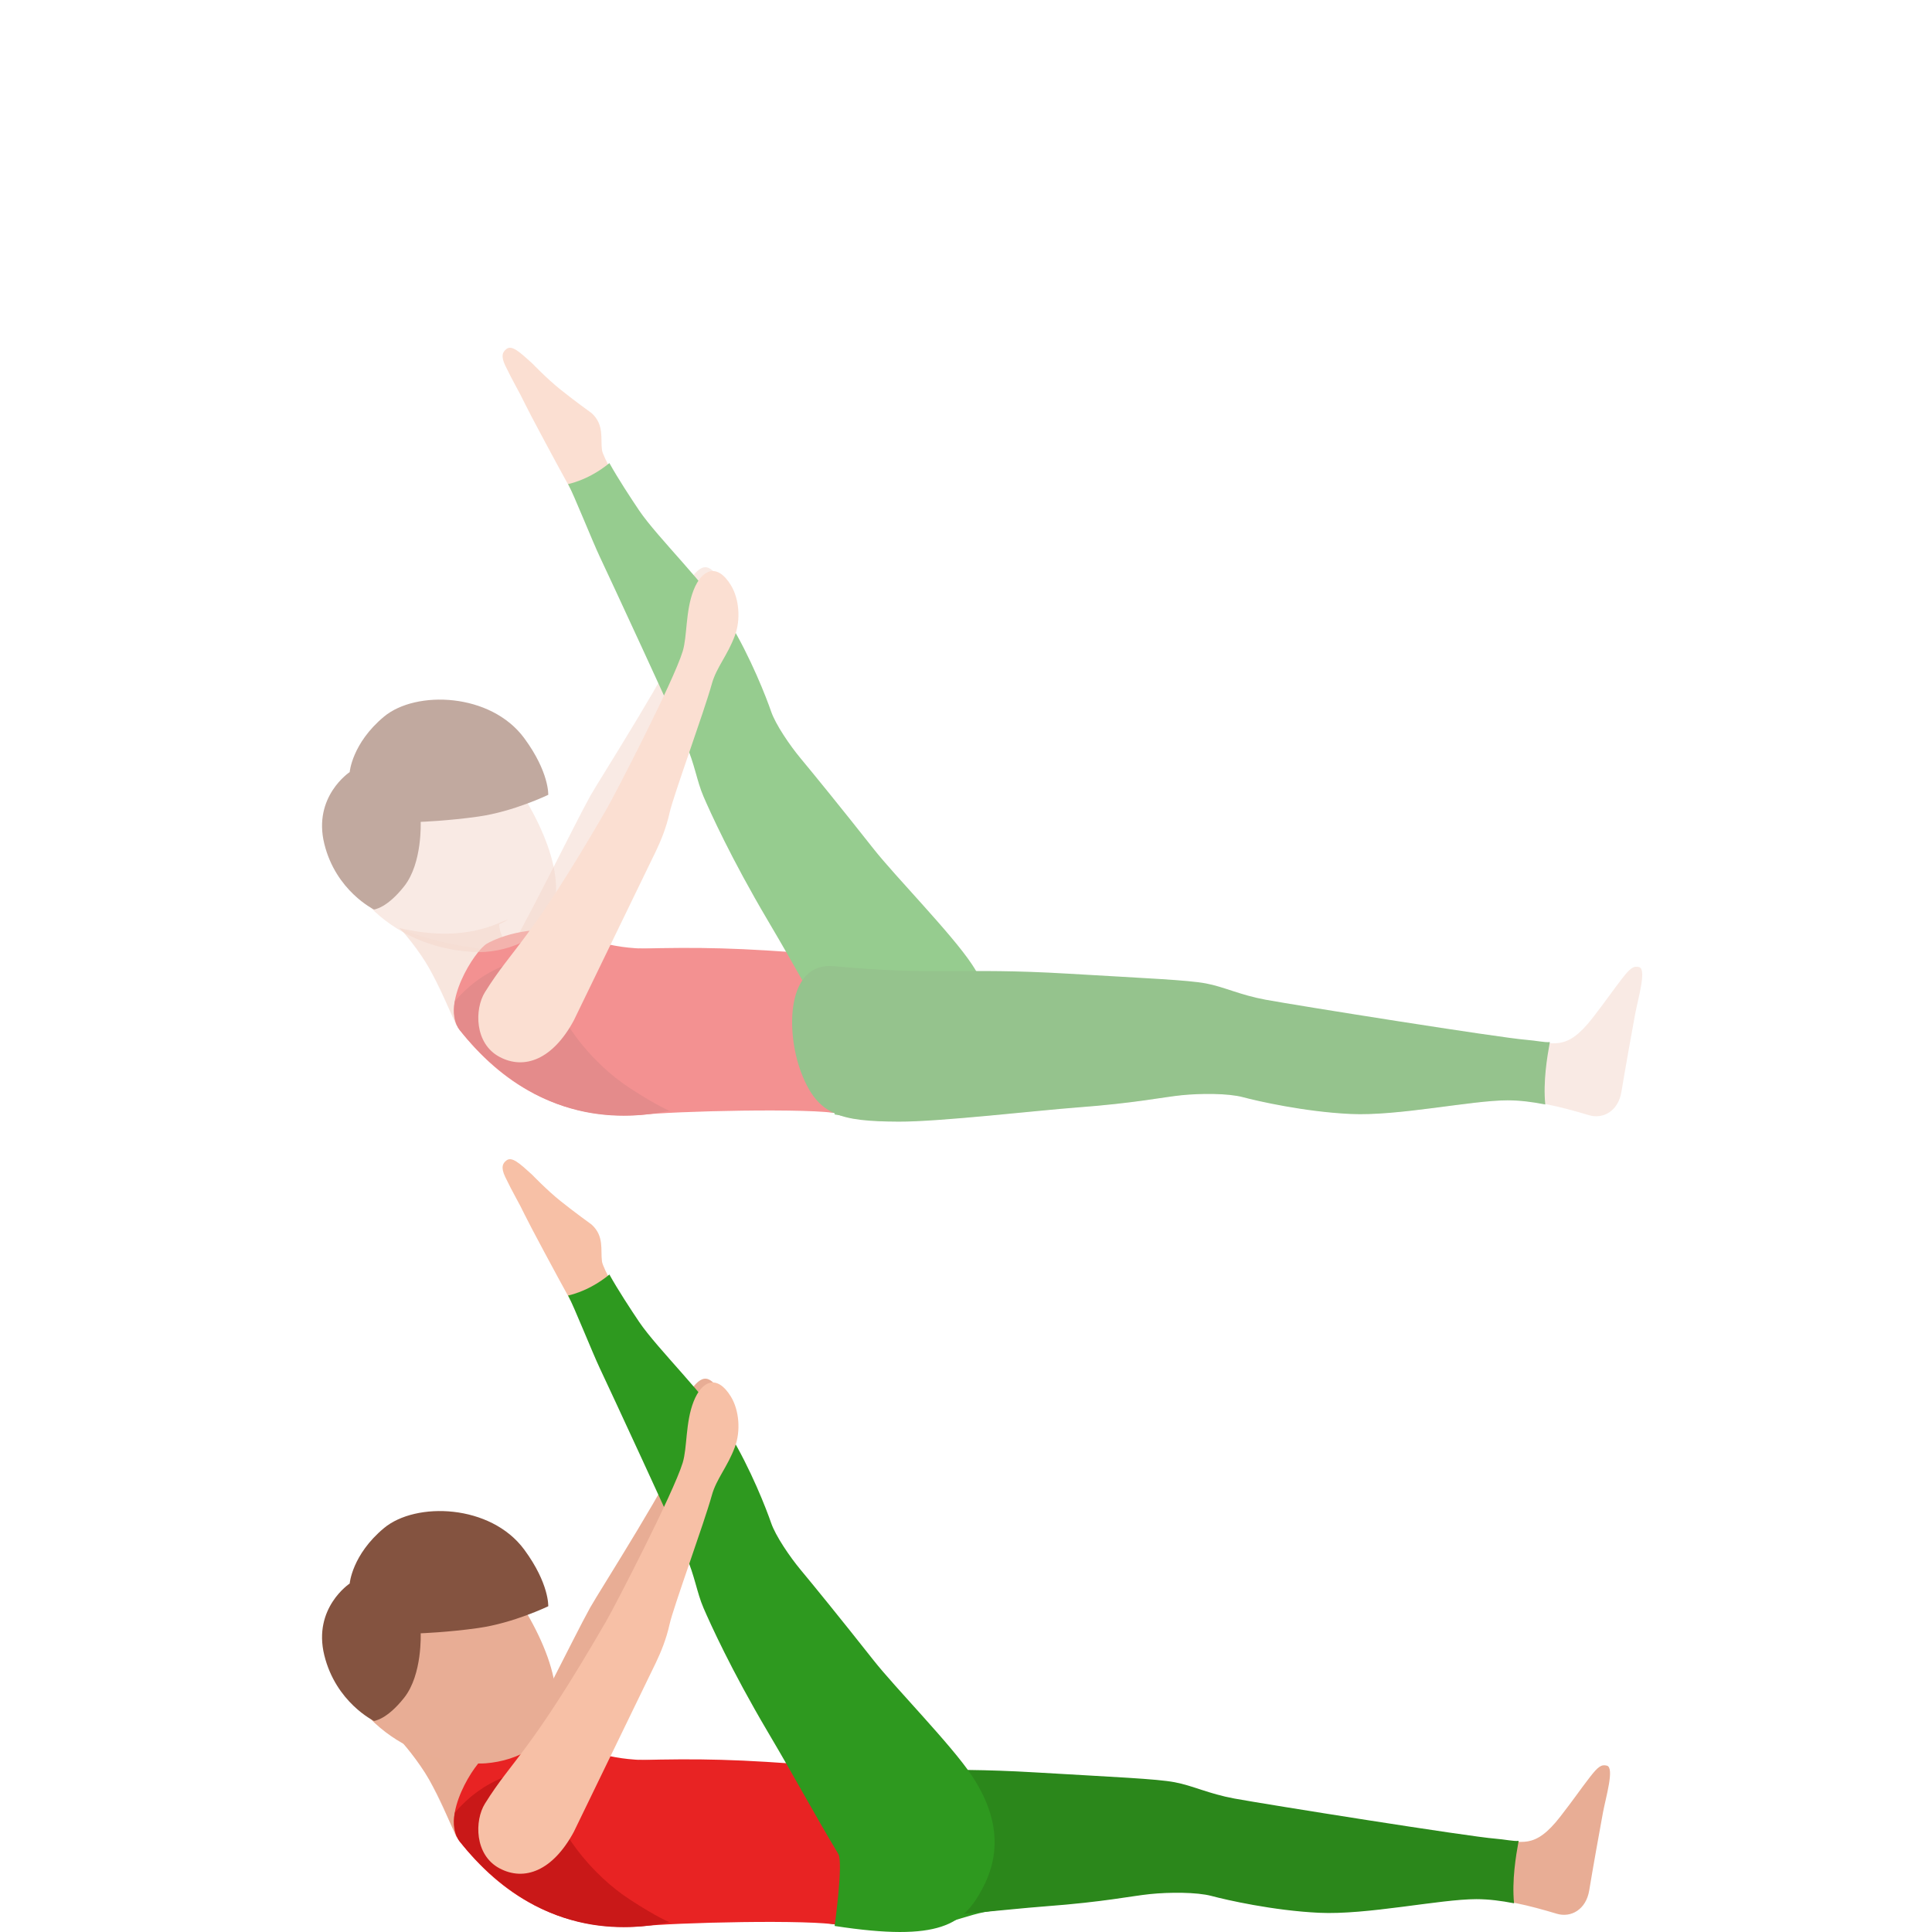 <svg width="300" height="300" viewBox="0 0 300 300" fill="none" xmlns="http://www.w3.org/2000/svg">
<path d="M76.812 277.601C81.175 270.599 89.106 254.169 91.651 249.606C93.023 247.148 104.852 228.695 106.28 224.029C107.008 221.658 105.19 218.601 107.29 215.794C109.39 212.991 110.504 213.645 112.799 217.59C114.048 219.739 114.175 222.653 114.048 222.887C112.473 225.797 111.518 226.511 110.818 229.048C109.637 233.338 104.828 246.466 104.243 249.106C103.738 251.402 102.883 253.464 102.116 255.069C101.348 256.675 89.372 281.34 89.372 281.34C86.115 287.386 81.696 289.068 77.822 286.994C73.944 284.916 75.177 280.226 76.812 277.601Z" fill="#E8AD95"/>
<path d="M246.862 275.971C245.298 277.989 244.598 279.096 242.311 282.045C238.223 287.33 236.282 285.919 232.177 285.602C228.069 285.285 196.66 280.289 191.684 279.373C187.659 278.632 185.249 277.375 182.401 276.84C179.55 276.304 173.158 276.047 160.904 275.321C144.243 274.338 140.687 275.666 124.663 274.167C117.237 273.473 117.126 284.381 119.592 290.76C122.133 297.33 125.597 298.079 134.658 298.131C141.005 298.166 156.266 296.386 162.399 295.93C171.487 295.248 175.648 294.332 178.599 294.031C181.55 293.73 185.865 293.714 188.148 294.328C190.431 294.939 197.69 296.596 204.829 296.937C212.299 297.294 223.554 294.828 229.25 294.824C233.207 294.82 237.535 295.902 241.743 297.167C243.91 297.817 246.285 296.553 246.778 293.52C247.271 290.486 248.456 283.881 248.902 281.478C249.343 279.107 250.735 274.492 249.522 274.171C248.663 273.945 248.154 274.306 246.862 275.971Z" fill="#E8AD95"/>
<path d="M78.947 268.787C78.629 268.87 78.287 268.989 77.901 269.16C72.238 271.693 66.606 271.158 62 270.107C62.314 270.298 64.967 273.418 66.661 276.372C68.407 279.429 69.374 281.934 70.877 285.229L82.093 274.302C77.376 273.232 77.516 269.509 77.516 269.509C78.001 269.291 78.478 269.045 78.947 268.787Z" fill="#E8AD95"/>
<path opacity="0.4" d="M66.661 276.368C68.376 279.659 69.374 281.899 70.877 285.225L78.382 277.91L80.26 273.819C80.26 273.819 69.831 273.62 62 270.104C62.314 270.294 65.086 273.351 66.661 276.368Z" fill="#E8AD95"/>
<path d="M117.289 297.746C124.245 297.413 131.174 299.439 136.109 299.558C147.154 299.823 149.298 297.112 154.823 296.628C157.917 296.354 133.11 275.269 133.11 275.269C130.652 274.718 128.322 275.341 126.122 274.936C102.644 270.603 104.887 298.341 117.289 297.746Z" fill="#2E991F"/>
<path d="M235.813 285.851C235.001 285.934 233.637 285.617 232.177 285.506C228.069 285.189 196.66 280.193 191.684 279.277C187.659 278.536 185.249 277.279 182.401 276.744C179.55 276.209 173.158 275.951 160.904 275.225C144.243 274.242 140.687 275.57 124.663 274.072C117.237 273.378 117.126 284.285 119.592 290.664C122.133 297.234 125.589 298.158 134.65 298.209C140.997 298.245 156.258 296.465 162.391 296.009C171.48 295.327 175.64 294.411 178.591 294.11C181.542 293.808 185.854 293.793 188.14 294.407C190.423 295.018 197.682 296.675 204.821 297.016C212.291 297.373 223.547 294.907 229.242 294.899C231.127 294.899 233.1 295.149 235.101 295.541C234.755 291.973 235.379 288.222 235.813 285.851Z" fill="#2B871B"/>
<path d="M103.968 273.291C95.529 273.62 92.824 272.137 89.984 271.253C83.286 269.176 77.539 271.44 75.626 272.518C73.713 273.597 68.34 282.081 71.39 285.955C77.651 293.912 86.631 299.99 99.462 299.122" fill="#E82323"/>
<path d="M99.462 299.126C104.406 298.539 126.229 298 130.469 298.956C131.555 292.184 130.859 276.087 127.395 274.215C114.882 273.129 108.232 273.07 99.191 273.299" fill="#E82323"/>
<path d="M103.969 298.487C103.969 298.487 102.06 297.734 97.844 294.986C91.504 290.855 88.135 285.094 88.135 285.094L81.143 275.158C81.143 275.158 75.5 275.761 70.635 281.466C70.289 283.104 70.612 284.987 71.391 285.954C83.605 301.092 97.236 299.851 103.969 298.487Z" fill="#C91818"/>
<path d="M75.403 273.807C77.968 273.604 80.426 272.855 82.586 271.452C89.375 267.035 85.955 256.714 80.315 248.103C74.675 239.487 65.511 239.416 59.927 243.048C54.347 246.679 49.045 255.672 55.071 264.018C62.918 274.885 75.403 273.807 75.403 273.807Z" fill="#E8AD95"/>
<path d="M54.3 245.891C54.3 245.891 54.65 241.43 59.617 237.287C64.577 233.144 76.203 233.568 81.401 240.618C85.307 245.918 85.132 249.419 85.132 249.419C85.132 249.419 79.746 252.028 74.246 252.801C69.537 253.467 65.321 253.618 65.321 253.618C65.321 253.618 65.611 260.013 62.763 263.617C60.035 267.075 58.07 267.225 58.07 267.225C58.07 267.225 52.148 264.347 50.354 257.012C48.56 249.677 54.3 245.891 54.3 245.891Z" fill="#845340"/>
<path d="M94.785 198.812C94.34 198.008 93.544 196.43 93.473 195.867C93.238 194.055 93.838 191.949 91.874 190.157C91.874 190.157 89.149 188.191 87.029 186.49C84.913 184.793 82.646 182.426 82.646 182.426C80.681 180.634 79.5 179.571 78.677 180.166C78.092 180.586 77.71 181.217 78.45 182.755C79.747 185.455 80.554 186.676 81.485 188.635C82.161 190.054 86.341 197.857 88.763 202.234C90.967 201.778 92.876 200.414 94.785 198.812Z" fill="#F7C0A6"/>
<path d="M150.893 275.702C147.699 270.904 139.072 262.162 135.62 257.777C130.493 251.279 126.074 245.859 124.348 243.793C122.626 241.723 120.422 238.484 119.73 236.454C119.034 234.424 116.608 228.124 113.243 222.577C109.727 216.773 102.147 209.549 99.251 205.271C98.006 203.427 95.882 200.18 94.649 197.944C94.641 197.928 94.638 197.916 94.63 197.904C93.098 199.181 90.795 200.573 88.198 201.175C88.218 201.211 88.246 201.243 88.266 201.278C89.073 202.733 92.028 210.124 93.13 212.443C94.733 215.821 104.617 237.18 106.446 241.394C107.926 244.796 108.192 247.25 109.234 249.669C110.276 252.083 113.526 259.283 119.193 268.878C124.082 277.149 125.999 280.915 130.175 287.886C130.974 289.222 129.602 299.062 129.602 299.062C146.08 301.604 149.612 298.749 152.551 293.262C155.184 288.342 155.451 282.549 150.893 275.702Z" fill="#2E991F"/>
<path d="M75.3 280.071C79.664 273.069 82.126 272.466 94.093 251.802C95.505 249.363 104.578 231.815 106.005 227.149C106.733 224.778 106.423 220.888 107.704 217.625C108.988 214.37 111.355 213.367 113.491 216.864C114.787 218.985 115.038 222.201 114.119 224.679C112.97 227.783 111.24 229.635 110.54 232.168C109.358 236.458 104.55 249.589 103.969 252.226C103.464 254.522 102.609 256.583 101.841 258.185C101.074 259.791 89.098 284.456 89.098 284.456C85.84 290.502 81.422 292.183 77.552 290.106C73.674 288.036 73.666 282.696 75.3 280.071Z" fill="#F7C0A6"/>
<g opacity="0.5">
<path d="M76.812 151.601C81.175 144.599 89.106 128.169 91.651 123.606C93.023 121.148 104.852 102.695 106.28 98.029C107.008 95.658 105.19 92.601 107.29 89.794C109.39 86.991 110.504 87.645 112.799 91.59C114.048 93.739 114.175 96.653 114.048 96.887C112.473 99.797 111.518 100.511 110.818 103.048C109.637 107.338 104.828 120.466 104.243 123.106C103.738 125.402 102.883 127.464 102.116 129.069C101.348 130.675 89.372 155.34 89.372 155.34C86.115 161.386 81.696 163.068 77.822 160.994C73.944 158.916 75.177 154.226 76.812 151.601Z" fill="#E8AD95" fill-opacity="0.5"/>
<path d="M251.861 151.971C250.297 153.989 249.597 155.096 247.311 158.045C243.222 163.33 241.281 161.919 237.176 161.602C233.068 161.285 201.659 156.289 196.683 155.373C192.658 154.632 190.248 153.375 187.4 152.84C184.549 152.304 178.157 152.047 165.903 151.321C149.242 150.338 145.686 151.666 129.662 150.167C122.236 149.473 122.125 160.381 124.591 166.76C127.132 173.33 130.596 174.079 139.657 174.131C146.004 174.166 161.265 172.386 167.398 171.93C176.487 171.248 180.647 170.332 183.598 170.031C186.549 169.73 190.864 169.714 193.147 170.328C195.43 170.939 202.689 172.596 209.828 172.937C217.298 173.294 228.554 170.828 234.249 170.824C238.206 170.82 242.534 171.902 246.742 173.167C248.909 173.817 251.284 172.553 251.777 169.52C252.27 166.486 253.455 159.881 253.901 157.478C254.342 155.107 255.734 150.492 254.521 150.171C253.662 149.945 253.153 150.306 251.861 151.971Z" fill="#E8AD95" fill-opacity="0.5"/>
<path d="M78.947 142.787C78.629 142.87 78.287 142.989 77.901 143.16C72.238 145.693 66.606 145.158 62 144.107C62.314 144.298 64.967 147.418 66.661 150.372C68.407 153.429 69.374 155.934 70.877 159.229L82.093 148.302C77.376 147.232 77.516 143.509 77.516 143.509C78.001 143.291 78.478 143.045 78.947 142.787Z" fill="#E8AD95" fill-opacity="0.5"/>
<path opacity="0.4" d="M66.661 150.368C68.376 153.659 69.374 155.899 70.877 159.225L78.382 151.91L80.26 147.819C80.26 147.819 69.831 147.62 62 144.104C62.314 144.294 65.086 147.351 66.661 150.368Z" fill="#E8AD95" fill-opacity="0.5"/>
<path d="M117.289 171.746C124.245 171.413 131.174 173.439 136.109 173.558C147.154 173.823 149.298 171.112 154.823 170.628C157.917 170.354 133.11 149.269 133.11 149.269C130.652 148.718 128.322 149.341 126.122 148.936C102.644 144.603 104.887 172.341 117.289 171.746Z" fill="#2E991F"/>
<path d="M103.968 147.291C95.529 147.62 92.824 146.137 89.984 145.253C83.286 143.176 77.539 145.44 75.626 146.518C73.713 147.597 68.34 156.081 71.39 159.955C77.651 167.912 86.631 173.99 99.462 173.122" fill="#E82323"/>
<path d="M99.462 173.126C104.406 172.539 126.229 172 130.469 172.956C131.555 166.184 130.859 150.087 127.395 148.215C114.882 147.129 108.232 147.07 99.191 147.299" fill="#E82323"/>
<path d="M103.969 172.487C103.969 172.487 102.06 171.734 97.844 168.986C91.504 164.855 88.135 159.094 88.135 159.094L81.143 149.158C81.143 149.158 75.5 149.761 70.635 155.466C70.289 157.104 70.612 158.987 71.391 159.954C83.605 175.092 97.236 173.851 103.969 172.487Z" fill="#C91818"/>
<path d="M75.403 147.807C77.968 147.604 80.426 146.855 82.586 145.452C89.375 141.035 85.955 130.714 80.315 122.103C74.675 113.487 65.511 113.416 59.927 117.048C54.347 120.679 49.045 129.672 55.071 138.018C62.918 148.885 75.403 147.807 75.403 147.807Z" fill="#E8AD95" fill-opacity="0.5"/>
<path d="M54.3 119.891C54.3 119.891 54.65 115.43 59.617 111.287C64.577 107.144 76.203 107.568 81.401 114.618C85.307 119.918 85.132 123.419 85.132 123.419C85.132 123.419 79.746 126.028 74.246 126.801C69.537 127.467 65.321 127.618 65.321 127.618C65.321 127.618 65.611 134.013 62.763 137.617C60.035 141.075 58.07 141.225 58.07 141.225C58.07 141.225 52.148 138.347 50.354 131.012C48.56 123.677 54.3 119.891 54.3 119.891Z" fill="#845340"/>
<path d="M94.785 72.812C94.34 72.007 93.544 70.43 93.473 69.867C93.238 68.055 93.838 65.949 91.874 64.157C91.874 64.157 89.149 62.191 87.029 60.49C84.913 58.793 82.646 56.426 82.646 56.426C80.681 54.634 79.5 53.571 78.677 54.166C78.092 54.586 77.71 55.217 78.45 56.755C79.747 59.455 80.554 60.676 81.485 62.635C82.161 64.054 86.341 71.857 88.763 76.234C90.967 75.778 92.876 74.414 94.785 72.812Z" fill="#F7C0A6"/>
<path d="M150.893 149.702C147.699 144.904 139.072 136.162 135.62 131.777C130.493 125.279 126.074 119.859 124.348 117.793C122.626 115.723 120.422 112.484 119.73 110.454C119.034 108.424 116.608 102.124 113.243 96.577C109.727 90.773 102.147 83.549 99.251 79.271C98.006 77.427 95.882 74.18 94.649 71.944C94.641 71.928 94.638 71.916 94.63 71.904C93.098 73.181 90.795 74.573 88.198 75.175C88.218 75.211 88.246 75.243 88.266 75.278C89.073 76.733 92.028 84.124 93.13 86.443C94.733 89.821 104.617 111.18 106.446 115.394C107.926 118.796 108.192 121.25 109.234 123.669C110.276 126.083 113.526 133.283 119.193 142.878C124.082 151.149 125.999 154.915 130.175 161.886C130.974 163.222 129.602 173.062 129.602 173.062C146.08 175.604 149.612 172.749 152.551 167.262C155.184 162.342 155.451 156.549 150.893 149.702Z" fill="#2E991F"/>
<path d="M75.3 154.071C79.664 147.069 82.126 146.466 94.093 125.802C95.505 123.363 104.578 105.815 106.005 101.149C106.733 98.778 106.423 94.888 107.704 91.625C108.988 88.37 111.355 87.367 113.491 90.864C114.787 92.985 115.038 96.201 114.119 98.679C112.97 101.783 111.24 103.635 110.54 106.168C109.358 110.458 104.55 123.589 103.969 126.226C103.464 128.522 102.609 130.583 101.841 132.185C101.074 133.791 89.098 158.456 89.098 158.456C85.84 164.502 81.422 166.183 77.552 164.106C73.674 162.036 73.666 156.696 75.3 154.071Z" fill="#F7C0A6"/>
<path d="M240.661 161.811C239.85 161.894 238.486 161.577 237.026 161.466C232.917 161.149 201.509 156.153 196.533 155.237C192.508 154.496 190.098 153.239 187.25 152.704C184.398 152.169 178.007 151.911 165.752 151.185C149.092 150.202 145.536 151.53 129.511 150.032C122.086 149.338 121.974 160.245 124.44 166.624C126.982 173.194 130.438 174.118 139.498 174.169C145.846 174.205 161.107 172.425 167.24 171.969C176.328 171.287 180.488 170.371 183.44 170.07C186.391 169.768 190.702 169.753 192.989 170.367C195.272 170.978 202.531 172.635 209.67 172.976C217.139 173.333 228.395 170.867 234.091 170.859C235.976 170.859 237.949 171.108 239.949 171.501C239.603 167.933 240.228 164.182 240.661 161.811Z" fill="#2B871B"/>
</g>
</svg>
